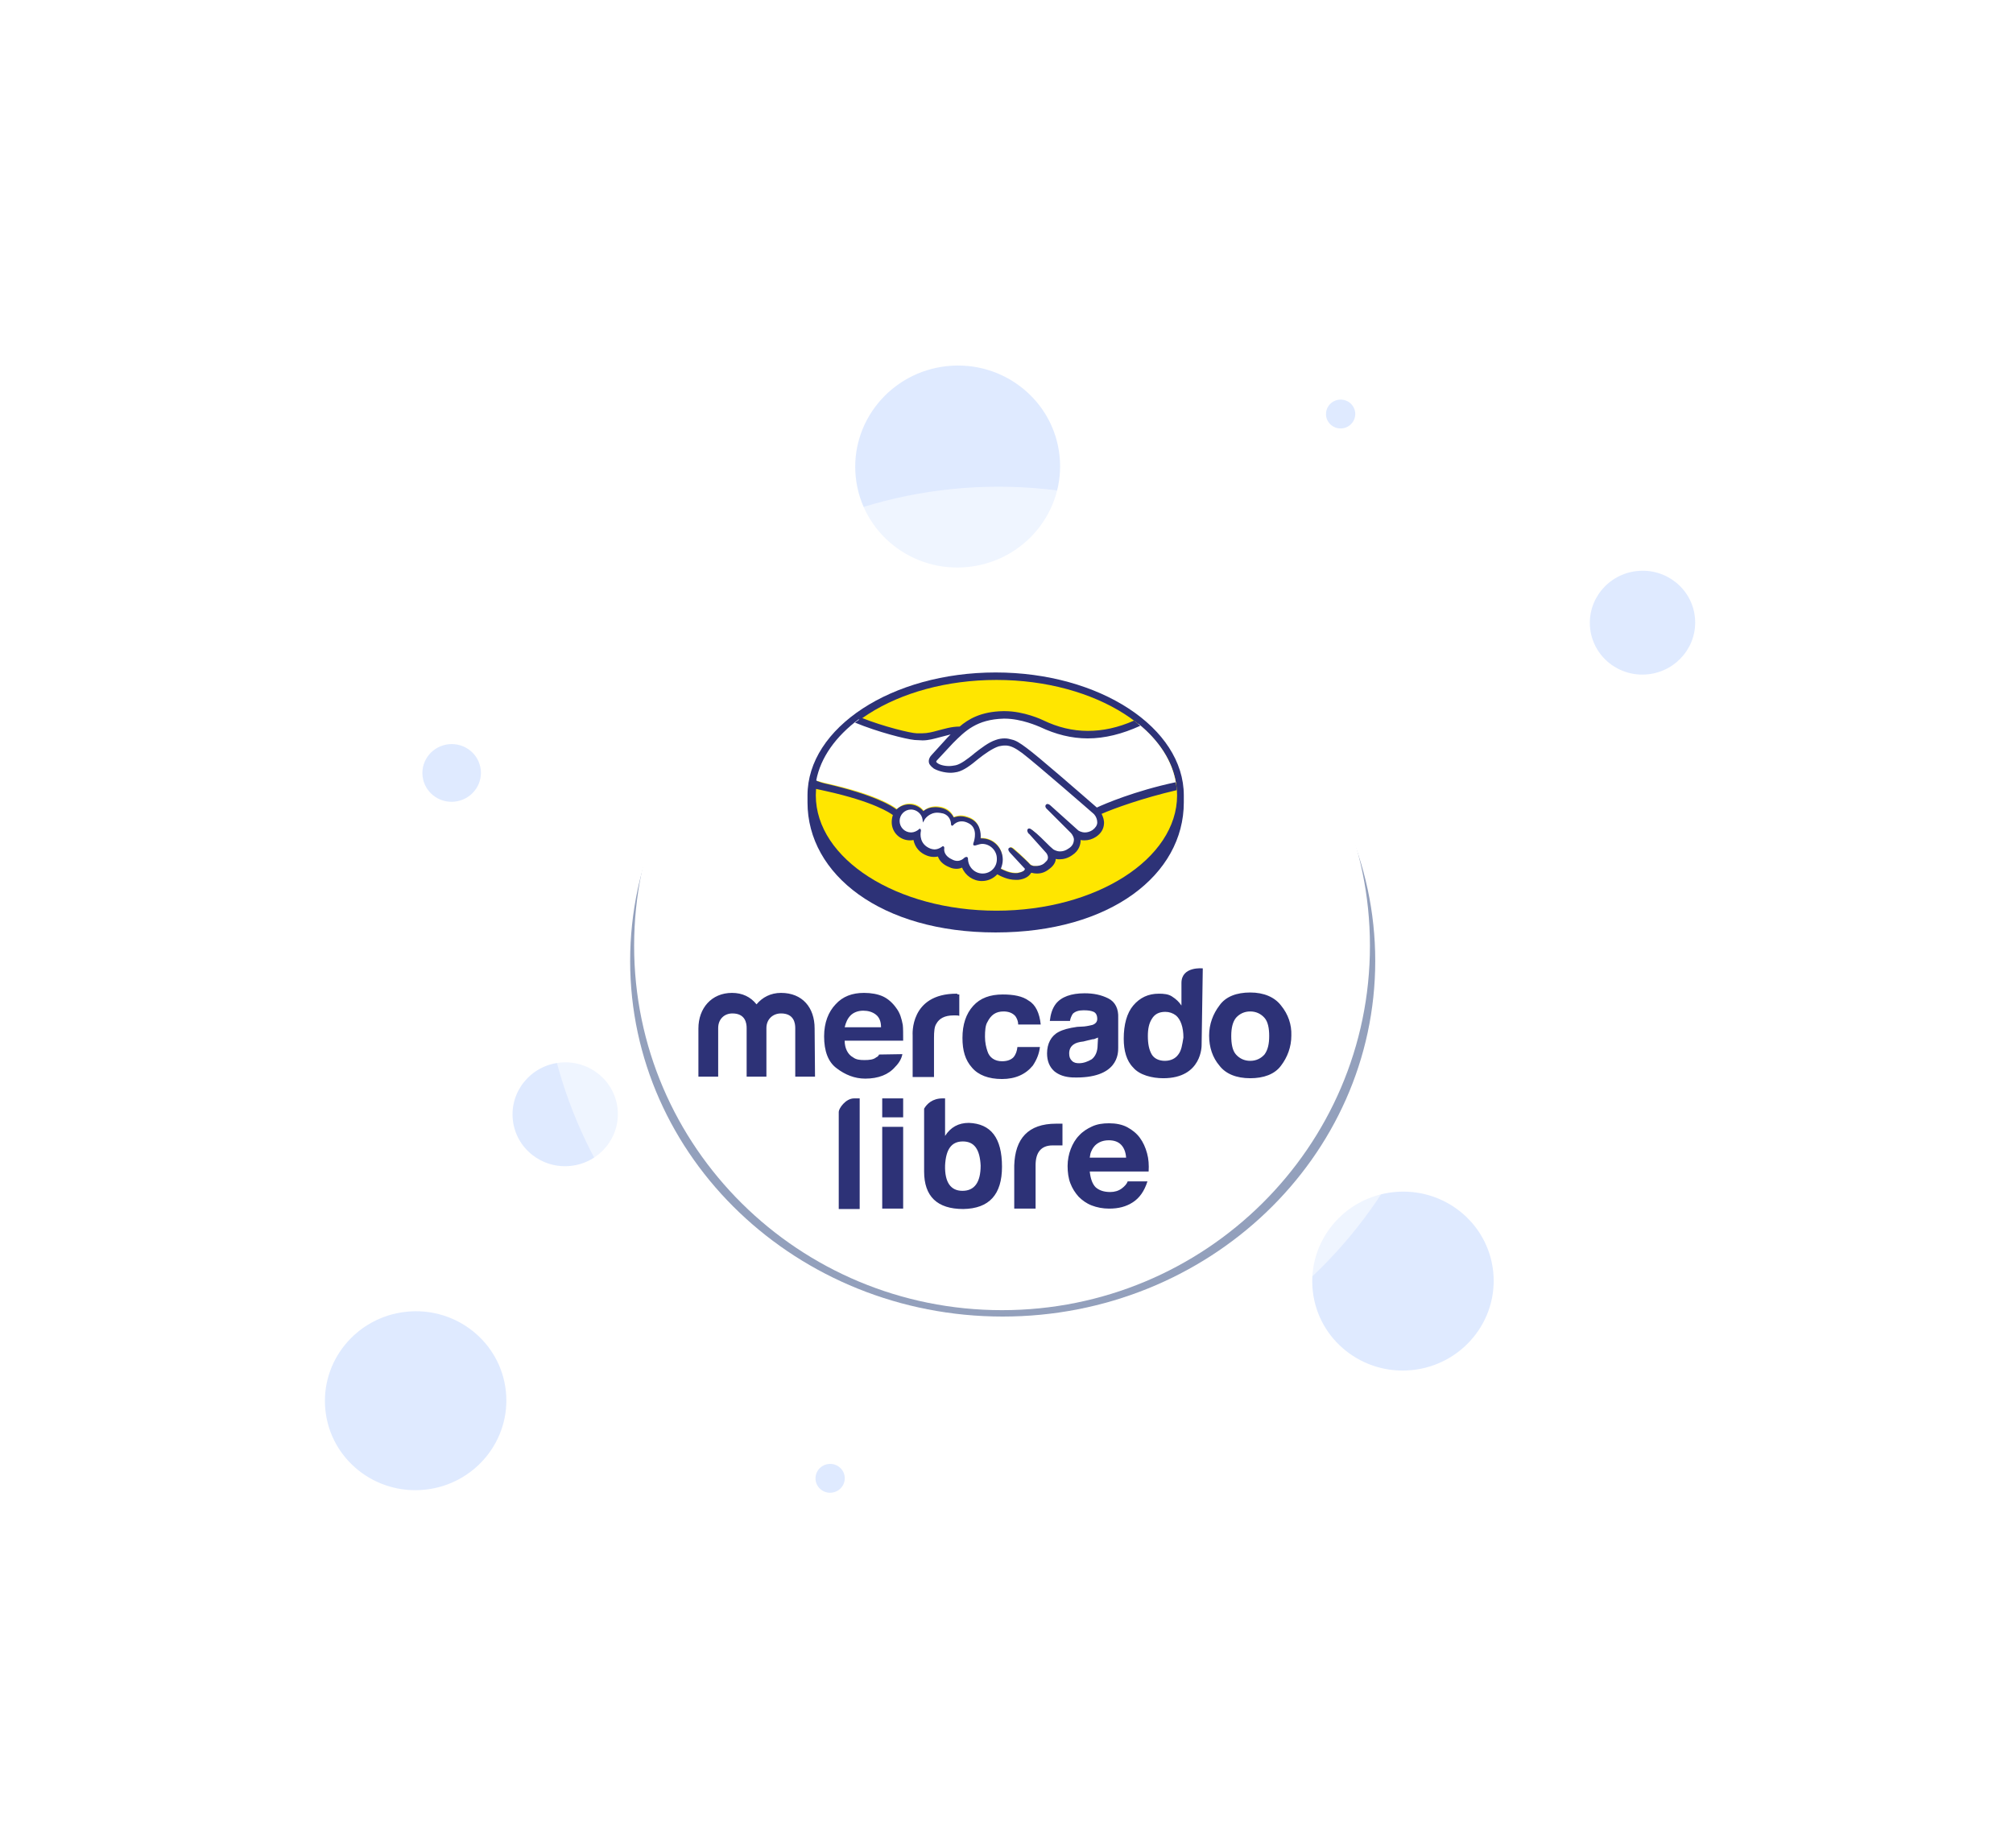 <svg width="122" height="112" viewBox="0 0 122 112" fill="none" xmlns="http://www.w3.org/2000/svg">
<g style="mix-blend-mode:multiply" opacity="0.2">
<ellipse cx="58.04" cy="28.274" rx="6.209" ry="6.12" transform="rotate(-6.091 58.04 28.274)" fill="#6097FF"/>
<ellipse cx="85.028" cy="77.639" rx="5.499" ry="5.421" transform="rotate(-6.091 85.028 77.639)" fill="#6097FF"/>
<ellipse cx="25.19" cy="84.889" rx="5.499" ry="5.421" transform="rotate(-6.091 25.19 84.889)" fill="#6097FF"/>
<ellipse cx="59.587" cy="71.193" rx="3.193" ry="3.147" transform="rotate(-6.091 59.587 71.193)" fill="#6097FF"/>
<ellipse cx="34.255" cy="67.529" rx="3.193" ry="3.147" transform="rotate(-6.091 34.255 67.529)" fill="#6097FF"/>
<ellipse cx="99.546" cy="37.736" rx="3.193" ry="3.147" transform="rotate(-6.091 99.546 37.736)" fill="#6097FF"/>
<ellipse cx="27.373" cy="46.843" rx="1.774" ry="1.749" transform="rotate(-6.091 27.373 46.843)" fill="#6097FF"/>
<ellipse cx="78.879" cy="54.715" rx="1.774" ry="1.749" transform="rotate(-6.091 78.879 54.715)" fill="#6097FF"/>
<g filter="url(#filter0_f_3898_9383)">
<ellipse cx="46.953" cy="48.096" rx="0.887" ry="0.874" transform="rotate(-6.091 46.953 48.096)" fill="#6097FF"/>
</g>
<ellipse cx="50.311" cy="89.592" rx="0.887" ry="0.874" transform="rotate(-6.091 50.311 89.592)" fill="#6097FF"/>
<ellipse cx="81.25" cy="25.092" rx="0.887" ry="0.874" transform="rotate(-6.091 81.25 25.092)" fill="#6097FF"/>
</g>
<g filter="url(#filter1_b_3898_9383)">
<path d="M60.513 84.916C75.816 84.916 88.222 72.51 88.222 57.206C88.222 41.902 75.816 29.496 60.513 29.496C45.209 29.496 32.803 41.902 32.803 57.206C32.803 72.51 45.209 84.916 60.513 84.916Z" fill="white" fill-opacity="0.5"/>
</g>
<g opacity="0.7" filter="url(#filter2_f_3898_9383)">
<path d="M60.77 79.788C73.24 79.788 83.348 70.139 83.348 58.236C83.348 46.333 73.24 36.684 60.77 36.684C48.3 36.684 38.191 46.333 38.191 58.236C38.191 70.139 48.3 79.788 60.77 79.788Z" fill="#65779F"/>
</g>
<path d="M60.729 79.401C73.044 79.401 83.027 69.515 83.027 57.32C83.027 45.124 73.044 35.238 60.729 35.238C48.415 35.238 38.432 45.124 38.432 57.32C38.432 69.515 48.415 79.401 60.729 79.401Z" fill="white"/>
<path d="M51.767 66.566H52.102V73.271H50.833V67.38C50.833 67.189 51.24 66.566 51.767 66.566V66.566ZM58.714 68.051C58.091 68.051 57.612 68.314 57.277 68.841V66.566H57.133C56.51 66.566 56.175 66.901 56.007 67.189V67.141V70.996C56.007 72.505 56.798 73.271 58.379 73.271C59.96 73.247 60.727 72.385 60.727 70.709C60.727 68.961 60.056 68.099 58.714 68.051V68.051ZM58.331 72.169C57.612 72.169 57.253 71.643 57.277 70.637C57.325 69.655 57.66 69.176 58.355 69.176C59.05 69.176 59.385 69.655 59.433 70.637C59.433 71.666 59.05 72.169 58.331 72.169ZM61.469 70.637C61.517 69.009 62.308 68.099 64.009 68.099H64.392V69.416H63.793C63.074 69.416 62.763 69.871 62.763 70.613V73.247H61.469V70.637ZM66.404 71.954C66.62 72.145 66.907 72.241 67.291 72.241C67.554 72.241 67.794 72.169 67.985 72.026C68.177 71.882 68.297 71.738 68.345 71.595H69.543C69.351 72.193 69.063 72.6 68.656 72.864C68.249 73.127 67.794 73.247 67.219 73.247C66.835 73.247 66.476 73.175 66.165 73.055C65.853 72.936 65.59 72.744 65.374 72.528C65.159 72.289 64.991 72.026 64.871 71.714C64.751 71.403 64.703 71.044 64.703 70.661C64.703 70.302 64.775 69.942 64.895 69.631C65.015 69.32 65.183 69.033 65.398 68.817C65.614 68.578 65.877 68.41 66.189 68.266C66.5 68.123 66.835 68.075 67.219 68.075C67.626 68.075 68.009 68.147 68.321 68.314C68.632 68.482 68.896 68.697 69.087 68.961C69.279 69.224 69.423 69.535 69.519 69.895C69.614 70.23 69.638 70.613 69.614 70.996H66.045C66.093 71.451 66.213 71.762 66.404 71.954V71.954ZM67.937 69.368C67.77 69.2 67.53 69.105 67.195 69.105C66.979 69.105 66.787 69.152 66.644 69.224C66.5 69.296 66.38 69.392 66.308 69.488C66.213 69.607 66.165 69.703 66.117 69.823C66.069 69.942 66.069 70.062 66.045 70.158H68.249C68.225 69.799 68.105 69.535 67.937 69.368V69.368ZM53.468 66.566H54.737V67.716H53.468V66.566ZM53.468 68.29H54.737V73.247H53.468V68.29ZM76.634 63.908C76.418 64.148 76.13 64.291 75.771 64.291C75.412 64.291 75.124 64.148 74.909 63.908C74.693 63.669 74.621 63.262 74.621 62.783C74.621 62.28 74.717 61.921 74.909 61.682C75.124 61.442 75.412 61.298 75.771 61.298C76.13 61.298 76.418 61.442 76.634 61.682C76.849 61.921 76.921 62.328 76.921 62.783C76.921 63.238 76.849 63.621 76.634 63.908ZM77.64 60.939C77.256 60.436 76.61 60.149 75.771 60.149C74.957 60.149 74.286 60.389 73.903 60.939C73.519 61.442 73.28 62.065 73.28 62.759C73.28 63.477 73.495 64.1 73.903 64.579C74.286 65.082 74.933 65.345 75.771 65.345C76.586 65.345 77.256 65.106 77.64 64.579C78.023 64.076 78.263 63.453 78.263 62.759C78.287 62.089 78.071 61.466 77.64 60.939ZM71.411 63.908C71.243 64.148 70.956 64.291 70.597 64.291C70.237 64.291 69.95 64.148 69.806 63.908C69.638 63.621 69.567 63.262 69.567 62.783C69.567 62.352 69.638 62.017 69.806 61.753C69.974 61.466 70.237 61.322 70.621 61.322C70.86 61.322 71.076 61.394 71.267 61.538C71.555 61.777 71.722 62.256 71.722 62.879C71.651 63.31 71.603 63.669 71.411 63.908V63.908ZM72.896 58.688C72.896 58.688 71.603 58.545 71.603 59.574V60.939C71.459 60.724 71.291 60.556 71.028 60.389C70.812 60.245 70.525 60.221 70.237 60.221C69.59 60.221 69.087 60.46 68.68 60.939C68.297 61.394 68.105 62.089 68.105 62.951C68.105 63.669 68.273 64.292 68.68 64.699C69.063 65.154 69.83 65.345 70.501 65.345C72.872 65.345 72.825 63.334 72.825 63.334L72.896 58.688ZM66.524 63.31C66.524 63.741 66.38 64.028 66.165 64.196C65.925 64.34 65.662 64.435 65.398 64.435C65.23 64.435 65.087 64.411 64.967 64.291C64.847 64.172 64.799 64.052 64.799 63.837C64.799 63.597 64.895 63.406 65.087 63.286C65.182 63.214 65.398 63.142 65.662 63.118L65.949 63.046C66.093 63.023 66.189 62.975 66.308 62.975C66.38 62.951 66.476 62.903 66.548 62.879L66.524 63.31ZM67.171 60.508C66.74 60.293 66.284 60.197 65.734 60.197C64.919 60.197 64.32 60.413 63.985 60.843C63.769 61.131 63.673 61.466 63.625 61.873H64.847C64.871 61.706 64.943 61.562 65.015 61.442C65.159 61.298 65.374 61.227 65.662 61.227C65.949 61.227 66.117 61.251 66.284 61.322C66.428 61.394 66.5 61.538 66.5 61.753C66.5 61.921 66.404 62.041 66.213 62.113C66.117 62.136 65.925 62.184 65.71 62.208L65.278 62.232C64.775 62.304 64.416 62.4 64.152 62.544C63.697 62.783 63.458 63.262 63.458 63.837C63.458 64.292 63.601 64.651 63.889 64.914C64.176 65.154 64.536 65.273 64.991 65.297C67.794 65.393 67.77 63.813 67.77 63.501V61.682C67.794 61.155 67.602 60.724 67.171 60.508M60.822 61.298C61.134 61.298 61.373 61.394 61.541 61.586C61.637 61.73 61.709 61.897 61.709 62.089H63.074C63.002 61.394 62.763 60.891 62.356 60.652C61.972 60.365 61.421 60.269 60.775 60.269C60.008 60.269 59.409 60.484 58.978 60.963C58.547 61.442 58.331 62.089 58.331 62.903C58.331 63.669 58.499 64.244 58.906 64.699C59.289 65.154 59.912 65.393 60.727 65.393C61.541 65.393 62.164 65.106 62.595 64.579C62.835 64.22 62.978 63.861 63.026 63.453H61.661C61.637 63.693 61.565 63.908 61.421 64.076C61.278 64.22 61.062 64.316 60.727 64.316C60.295 64.316 59.96 64.1 59.84 63.693C59.768 63.477 59.696 63.19 59.696 62.831C59.696 62.472 59.72 62.136 59.84 61.945C60.056 61.514 60.343 61.298 60.822 61.298M57.972 60.221C55.121 60.221 55.312 62.735 55.312 62.735V65.273H56.606V62.903C56.606 62.52 56.63 62.208 56.75 62.041C56.917 61.73 57.253 61.538 57.78 61.538H57.924C57.996 61.538 58.067 61.538 58.139 61.562V60.269H58.044C58.02 60.221 58.02 60.221 57.972 60.221M51.551 61.538C51.719 61.37 51.983 61.251 52.318 61.251C52.605 61.251 52.869 61.322 53.084 61.49C53.3 61.658 53.396 61.921 53.396 62.256H51.192C51.264 61.969 51.36 61.73 51.551 61.538ZM53.276 63.908C53.252 63.98 53.18 64.052 53.108 64.076C52.941 64.22 52.677 64.244 52.39 64.244C52.102 64.244 51.887 64.22 51.695 64.076C51.384 63.908 51.192 63.525 51.192 63.07H54.737C54.737 62.639 54.737 62.304 54.714 62.113C54.642 61.73 54.546 61.394 54.33 61.107C54.115 60.796 53.827 60.532 53.516 60.389C53.204 60.245 52.797 60.173 52.366 60.173C51.647 60.173 51.072 60.389 50.641 60.867C50.21 61.322 49.946 61.969 49.946 62.807C49.946 63.693 50.186 64.363 50.713 64.746C51.216 65.13 51.791 65.369 52.438 65.369C53.228 65.369 53.851 65.13 54.258 64.651C54.498 64.411 54.642 64.148 54.69 63.885L53.276 63.908ZM49.395 65.249H48.197V62.304C48.197 62.017 48.126 61.418 47.335 61.418C46.832 61.418 46.449 61.777 46.449 62.304V65.249H45.251V62.304C45.251 62.017 45.179 61.418 44.388 61.418C43.885 61.418 43.526 61.777 43.526 62.304V65.249H42.328V62.328C42.328 61.107 43.119 60.173 44.364 60.173C44.987 60.173 45.49 60.413 45.85 60.867C46.209 60.437 46.712 60.173 47.335 60.173C48.629 60.173 49.371 61.059 49.371 62.328L49.395 65.249ZM71.746 48.201C71.746 44.106 66.644 40.754 60.343 40.754C54.043 40.754 48.94 44.106 48.94 48.201V48.632C48.94 52.99 53.396 56.51 60.343 56.51C67.315 56.51 71.746 52.99 71.746 48.632V48.201Z" fill="#2D3277"/>
<path d="M71.339 48.199C71.339 52.054 66.428 55.191 60.391 55.191C54.354 55.191 49.443 52.054 49.443 48.199C49.443 44.344 54.354 41.207 60.391 41.207C66.428 41.207 71.339 44.344 71.339 48.199Z" fill="#FFE600"/>
<path d="M56.749 45.992C56.749 45.992 56.629 46.112 56.701 46.208C56.868 46.423 57.395 46.543 57.946 46.423C58.258 46.351 58.689 46.016 59.072 45.705C59.504 45.37 59.935 45.01 60.366 44.891C60.821 44.747 61.109 44.819 61.3 44.867C61.516 44.938 61.755 45.082 62.163 45.37C62.905 45.92 65.924 48.554 66.451 49.009C66.858 48.818 68.727 48.027 71.266 47.453C71.05 46.112 70.236 44.867 68.99 43.861C67.265 44.579 65.133 44.962 63.049 43.957C63.049 43.957 61.923 43.43 60.797 43.454C59.144 43.502 58.45 44.196 57.683 44.962L56.749 45.992Z" fill="white"/>
<path d="M66.332 49.297C66.308 49.273 62.786 46.208 61.996 45.609C61.541 45.274 61.277 45.178 61.014 45.13C60.87 45.106 60.678 45.13 60.535 45.178C60.175 45.274 59.672 45.609 59.241 45.944C58.786 46.303 58.379 46.639 57.995 46.711C57.492 46.83 56.893 46.687 56.63 46.495C56.51 46.423 56.438 46.327 56.39 46.232C56.294 45.992 56.486 45.801 56.51 45.777L57.468 44.723L57.804 44.388C57.492 44.436 57.205 44.508 56.917 44.579C56.558 44.675 56.222 44.771 55.887 44.771C55.743 44.771 54.977 44.651 54.833 44.603C53.947 44.364 53.18 44.124 52.03 43.598C50.665 44.627 49.73 45.896 49.467 47.309C49.658 47.357 49.994 47.453 50.114 47.477C53.228 48.171 54.186 48.889 54.378 49.033C54.569 48.818 54.833 48.698 55.144 48.698C55.48 48.698 55.791 48.865 55.983 49.129C56.151 48.985 56.414 48.865 56.726 48.865C56.869 48.865 57.013 48.889 57.181 48.937C57.54 49.057 57.708 49.297 57.804 49.512C57.923 49.464 58.067 49.416 58.235 49.416C58.403 49.416 58.57 49.464 58.762 49.536C59.337 49.775 59.433 50.35 59.385 50.781H59.505C60.199 50.781 60.75 51.332 60.75 52.026C60.75 52.242 60.702 52.433 60.606 52.601C60.798 52.697 61.253 52.936 61.684 52.888C62.02 52.84 62.14 52.745 62.188 52.673C62.212 52.625 62.26 52.577 62.212 52.529L61.325 51.547C61.325 51.547 61.181 51.404 61.229 51.356C61.277 51.308 61.373 51.38 61.445 51.428C61.9 51.811 62.427 52.361 62.427 52.361C62.427 52.361 62.475 52.433 62.667 52.481C62.834 52.505 63.146 52.481 63.361 52.313C63.409 52.266 63.481 52.218 63.505 52.17C63.721 51.883 63.481 51.595 63.481 51.595L62.451 50.446C62.451 50.446 62.307 50.302 62.355 50.254C62.403 50.206 62.499 50.278 62.571 50.326C62.906 50.59 63.361 51.068 63.793 51.499C63.889 51.571 64.272 51.811 64.775 51.475C65.086 51.26 65.158 51.02 65.134 50.829C65.11 50.59 64.919 50.398 64.919 50.398L63.529 48.985C63.529 48.985 63.385 48.865 63.433 48.794C63.481 48.746 63.577 48.818 63.649 48.865C64.104 49.249 65.302 50.35 65.302 50.35C65.326 50.35 65.733 50.661 66.26 50.326C66.452 50.206 66.572 50.039 66.572 49.823C66.596 49.512 66.332 49.297 66.332 49.297V49.297Z" fill="white"/>
<path d="M59.552 51.09C59.337 51.09 59.097 51.21 59.073 51.21C59.049 51.21 59.073 51.114 59.097 51.067C59.121 51.019 59.409 50.157 58.714 49.845C58.187 49.606 57.852 49.869 57.756 49.989C57.732 50.013 57.708 50.013 57.708 49.989C57.708 49.845 57.636 49.414 57.157 49.271C56.486 49.055 56.079 49.534 55.959 49.702C55.911 49.319 55.6 49.031 55.192 49.031C54.761 49.031 54.426 49.367 54.426 49.797C54.426 50.228 54.761 50.564 55.192 50.564C55.408 50.564 55.576 50.492 55.719 50.348V50.372C55.696 50.564 55.624 51.258 56.342 51.522C56.63 51.641 56.869 51.545 57.085 51.402C57.157 51.354 57.157 51.378 57.157 51.426C57.133 51.593 57.157 51.976 57.708 52.192C58.115 52.36 58.355 52.192 58.498 52.048C58.57 51.976 58.594 52 58.594 52.096C58.618 52.599 59.049 53.006 59.552 53.006C60.08 53.006 60.511 52.575 60.511 52.048C60.511 51.522 60.08 51.09 59.552 51.09V51.09Z" fill="white"/>
<path d="M66.476 48.94C65.398 48.006 62.906 45.827 62.212 45.325C61.828 45.037 61.565 44.87 61.325 44.822C61.23 44.798 61.086 44.75 60.894 44.75C60.726 44.75 60.535 44.774 60.343 44.846C59.912 44.989 59.481 45.325 59.049 45.66L59.026 45.684C58.642 45.995 58.235 46.306 57.923 46.378C57.78 46.402 57.66 46.426 57.516 46.426C57.181 46.426 56.869 46.33 56.75 46.187C56.726 46.163 56.75 46.115 56.797 46.067L57.756 45.037C58.498 44.295 59.193 43.6 60.822 43.553H60.894C61.9 43.553 62.906 44.008 63.026 44.055C63.984 44.51 64.943 44.75 65.925 44.75C66.955 44.75 68.009 44.486 69.111 43.984C68.991 43.888 68.848 43.768 68.728 43.672C67.746 44.103 66.835 44.295 65.925 44.295C65.015 44.295 64.104 44.079 63.218 43.648C63.17 43.624 62.068 43.098 60.894 43.098H60.798C59.433 43.122 58.666 43.6 58.163 44.032C57.66 44.032 57.229 44.175 56.846 44.271C56.51 44.367 56.199 44.439 55.911 44.439H55.552C55.216 44.439 53.539 44.032 52.222 43.505C52.078 43.6 51.958 43.696 51.815 43.792C53.204 44.367 54.905 44.798 55.432 44.846C55.576 44.846 55.743 44.87 55.911 44.87C56.27 44.87 56.606 44.774 56.965 44.678C57.181 44.63 57.397 44.558 57.612 44.51L57.42 44.702L56.462 45.755C56.39 45.827 56.223 46.043 56.318 46.282C56.366 46.378 56.462 46.474 56.582 46.57C56.822 46.713 57.229 46.833 57.612 46.833C57.756 46.833 57.9 46.809 58.019 46.785C58.427 46.689 58.858 46.354 59.289 45.995C59.648 45.708 60.151 45.349 60.535 45.229C60.654 45.205 60.774 45.181 60.894 45.181H60.99C61.253 45.205 61.493 45.301 61.948 45.636C62.739 46.234 66.26 49.299 66.284 49.323C66.284 49.323 66.5 49.515 66.5 49.85C66.5 50.018 66.38 50.185 66.212 50.305C66.069 50.401 65.901 50.449 65.757 50.449C65.518 50.449 65.35 50.329 65.35 50.329C65.35 50.329 64.128 49.227 63.697 48.844C63.625 48.773 63.553 48.725 63.481 48.725C63.434 48.725 63.41 48.749 63.386 48.773C63.314 48.868 63.386 48.988 63.481 49.06L64.895 50.473C64.895 50.473 65.062 50.64 65.086 50.856C65.086 51.095 64.991 51.287 64.751 51.43C64.583 51.55 64.416 51.598 64.248 51.598C64.032 51.598 63.889 51.502 63.841 51.478L63.625 51.287C63.266 50.928 62.883 50.544 62.595 50.329C62.523 50.281 62.451 50.209 62.379 50.209C62.355 50.209 62.307 50.209 62.283 50.257C62.26 50.281 62.236 50.353 62.307 50.473C62.331 50.52 62.379 50.544 62.379 50.544L63.41 51.694C63.41 51.694 63.625 51.957 63.434 52.173L63.386 52.221L63.29 52.316C63.122 52.46 62.883 52.484 62.787 52.484H62.643C62.547 52.46 62.475 52.436 62.427 52.388C62.379 52.316 61.852 51.813 61.421 51.454C61.373 51.407 61.301 51.359 61.23 51.359C61.206 51.359 61.158 51.383 61.134 51.407C61.062 51.502 61.182 51.646 61.23 51.694L62.116 52.652C62.116 52.652 62.116 52.676 62.092 52.723C62.068 52.771 61.948 52.867 61.637 52.915H61.517C61.182 52.915 60.846 52.747 60.654 52.652C60.726 52.484 60.774 52.292 60.774 52.101C60.774 51.383 60.199 50.808 59.481 50.808H59.433C59.457 50.473 59.409 49.85 58.762 49.587C58.57 49.515 58.403 49.467 58.211 49.467C58.067 49.467 57.947 49.491 57.804 49.539C57.66 49.275 57.444 49.084 57.157 48.988C56.989 48.94 56.846 48.916 56.678 48.916C56.414 48.916 56.175 48.988 55.959 49.156C55.855 49.028 55.724 48.925 55.574 48.854C55.425 48.784 55.262 48.748 55.097 48.749C54.809 48.749 54.522 48.868 54.33 49.06C54.066 48.844 52.989 48.174 50.09 47.504C49.946 47.48 49.635 47.384 49.443 47.312C49.419 47.456 49.395 47.623 49.371 47.791C49.371 47.791 49.898 47.911 50.018 47.934C52.965 48.581 53.947 49.275 54.114 49.395C54.066 49.539 54.043 49.682 54.043 49.826C54.043 50.449 54.546 50.928 55.145 50.928C55.216 50.928 55.288 50.928 55.36 50.904C55.456 51.359 55.743 51.694 56.199 51.861C56.342 51.909 56.462 51.933 56.582 51.933C56.654 51.933 56.75 51.933 56.846 51.909C56.917 52.125 57.109 52.388 57.54 52.556C57.684 52.628 57.828 52.652 57.971 52.652C58.091 52.652 58.211 52.628 58.307 52.58C58.498 53.059 58.978 53.394 59.505 53.394C59.864 53.394 60.199 53.25 60.439 52.987C60.654 53.107 61.086 53.322 61.541 53.322H61.709C62.164 53.274 62.355 53.083 62.451 52.963C62.475 52.939 62.475 52.915 62.499 52.891C62.595 52.915 62.715 52.939 62.858 52.939C63.098 52.939 63.338 52.867 63.577 52.675C63.817 52.508 63.984 52.269 63.984 52.053C64.056 52.077 64.152 52.077 64.224 52.077C64.464 52.077 64.727 52.005 64.967 51.837C65.422 51.55 65.494 51.143 65.494 50.904C65.566 50.928 65.661 50.928 65.733 50.928C65.973 50.928 66.212 50.856 66.428 50.712C66.716 50.52 66.883 50.257 66.907 49.946C66.931 49.73 66.859 49.515 66.763 49.323C67.53 48.988 69.255 48.365 71.315 47.887C71.315 47.719 71.291 47.575 71.243 47.408C68.776 47.934 66.931 48.725 66.476 48.94V48.94ZM59.553 52.939C59.073 52.939 58.69 52.556 58.666 52.077C58.666 52.029 58.666 51.933 58.57 51.933C58.522 51.933 58.498 51.957 58.45 51.981C58.355 52.077 58.211 52.173 58.019 52.173C57.923 52.173 57.828 52.149 57.732 52.101C57.229 51.885 57.205 51.55 57.229 51.407C57.229 51.359 57.229 51.335 57.205 51.311L57.181 51.287H57.157C57.133 51.287 57.109 51.287 57.061 51.335C56.917 51.43 56.774 51.478 56.63 51.478C56.558 51.478 56.462 51.454 56.39 51.43C55.719 51.167 55.767 50.544 55.815 50.353C55.815 50.305 55.815 50.281 55.791 50.257L55.743 50.209L55.696 50.257C55.552 50.377 55.384 50.449 55.216 50.449C54.833 50.449 54.522 50.137 54.522 49.754C54.522 49.371 54.833 49.06 55.216 49.06C55.552 49.06 55.863 49.323 55.911 49.658L55.935 49.85L56.031 49.682C56.031 49.658 56.318 49.227 56.846 49.252C56.941 49.252 57.037 49.275 57.157 49.299C57.564 49.419 57.636 49.802 57.636 49.946C57.636 50.042 57.708 50.042 57.708 50.042C57.732 50.042 57.78 50.018 57.78 49.994C57.852 49.922 58.019 49.778 58.283 49.778C58.403 49.778 58.522 49.802 58.666 49.874C59.313 50.161 59.026 50.975 59.026 50.999C58.978 51.143 58.954 51.191 59.026 51.239H59.073C59.097 51.239 59.145 51.239 59.193 51.215C59.289 51.191 59.409 51.143 59.529 51.143C60.008 51.143 60.415 51.55 60.415 52.029C60.439 52.556 60.032 52.939 59.553 52.939V52.939Z" fill="#2D3277"/>
<defs>
<filter id="filter0_f_3898_9383" x="44.444" y="45.6" width="5.018" height="4.991" filterUnits="userSpaceOnUse" color-interpolation-filters="sRGB">
<feFlood flood-opacity="0" result="BackgroundImageFix"/>
<feBlend mode="normal" in="SourceGraphic" in2="BackgroundImageFix" result="shape"/>
<feGaussianBlur stdDeviation="0.811" result="effect1_foregroundBlur_3898_9383"/>
</filter>
<filter id="filter1_b_3898_9383" x="29.558" y="26.252" width="61.909" height="61.907" filterUnits="userSpaceOnUse" color-interpolation-filters="sRGB">
<feFlood flood-opacity="0" result="BackgroundImageFix"/>
<feGaussianBlur in="BackgroundImageFix" stdDeviation="1.622"/>
<feComposite in2="SourceAlpha" operator="in" result="effect1_backgroundBlur_3898_9383"/>
<feBlend mode="normal" in="SourceGraphic" in2="effect1_backgroundBlur_3898_9383" result="shape"/>
</filter>
<filter id="filter2_f_3898_9383" x="36.569" y="35.061" width="48.401" height="46.35" filterUnits="userSpaceOnUse" color-interpolation-filters="sRGB">
<feFlood flood-opacity="0" result="BackgroundImageFix"/>
<feBlend mode="normal" in="SourceGraphic" in2="BackgroundImageFix" result="shape"/>
<feGaussianBlur stdDeviation="0.811" result="effect1_foregroundBlur_3898_9383"/>
</filter>
</defs>
</svg>
